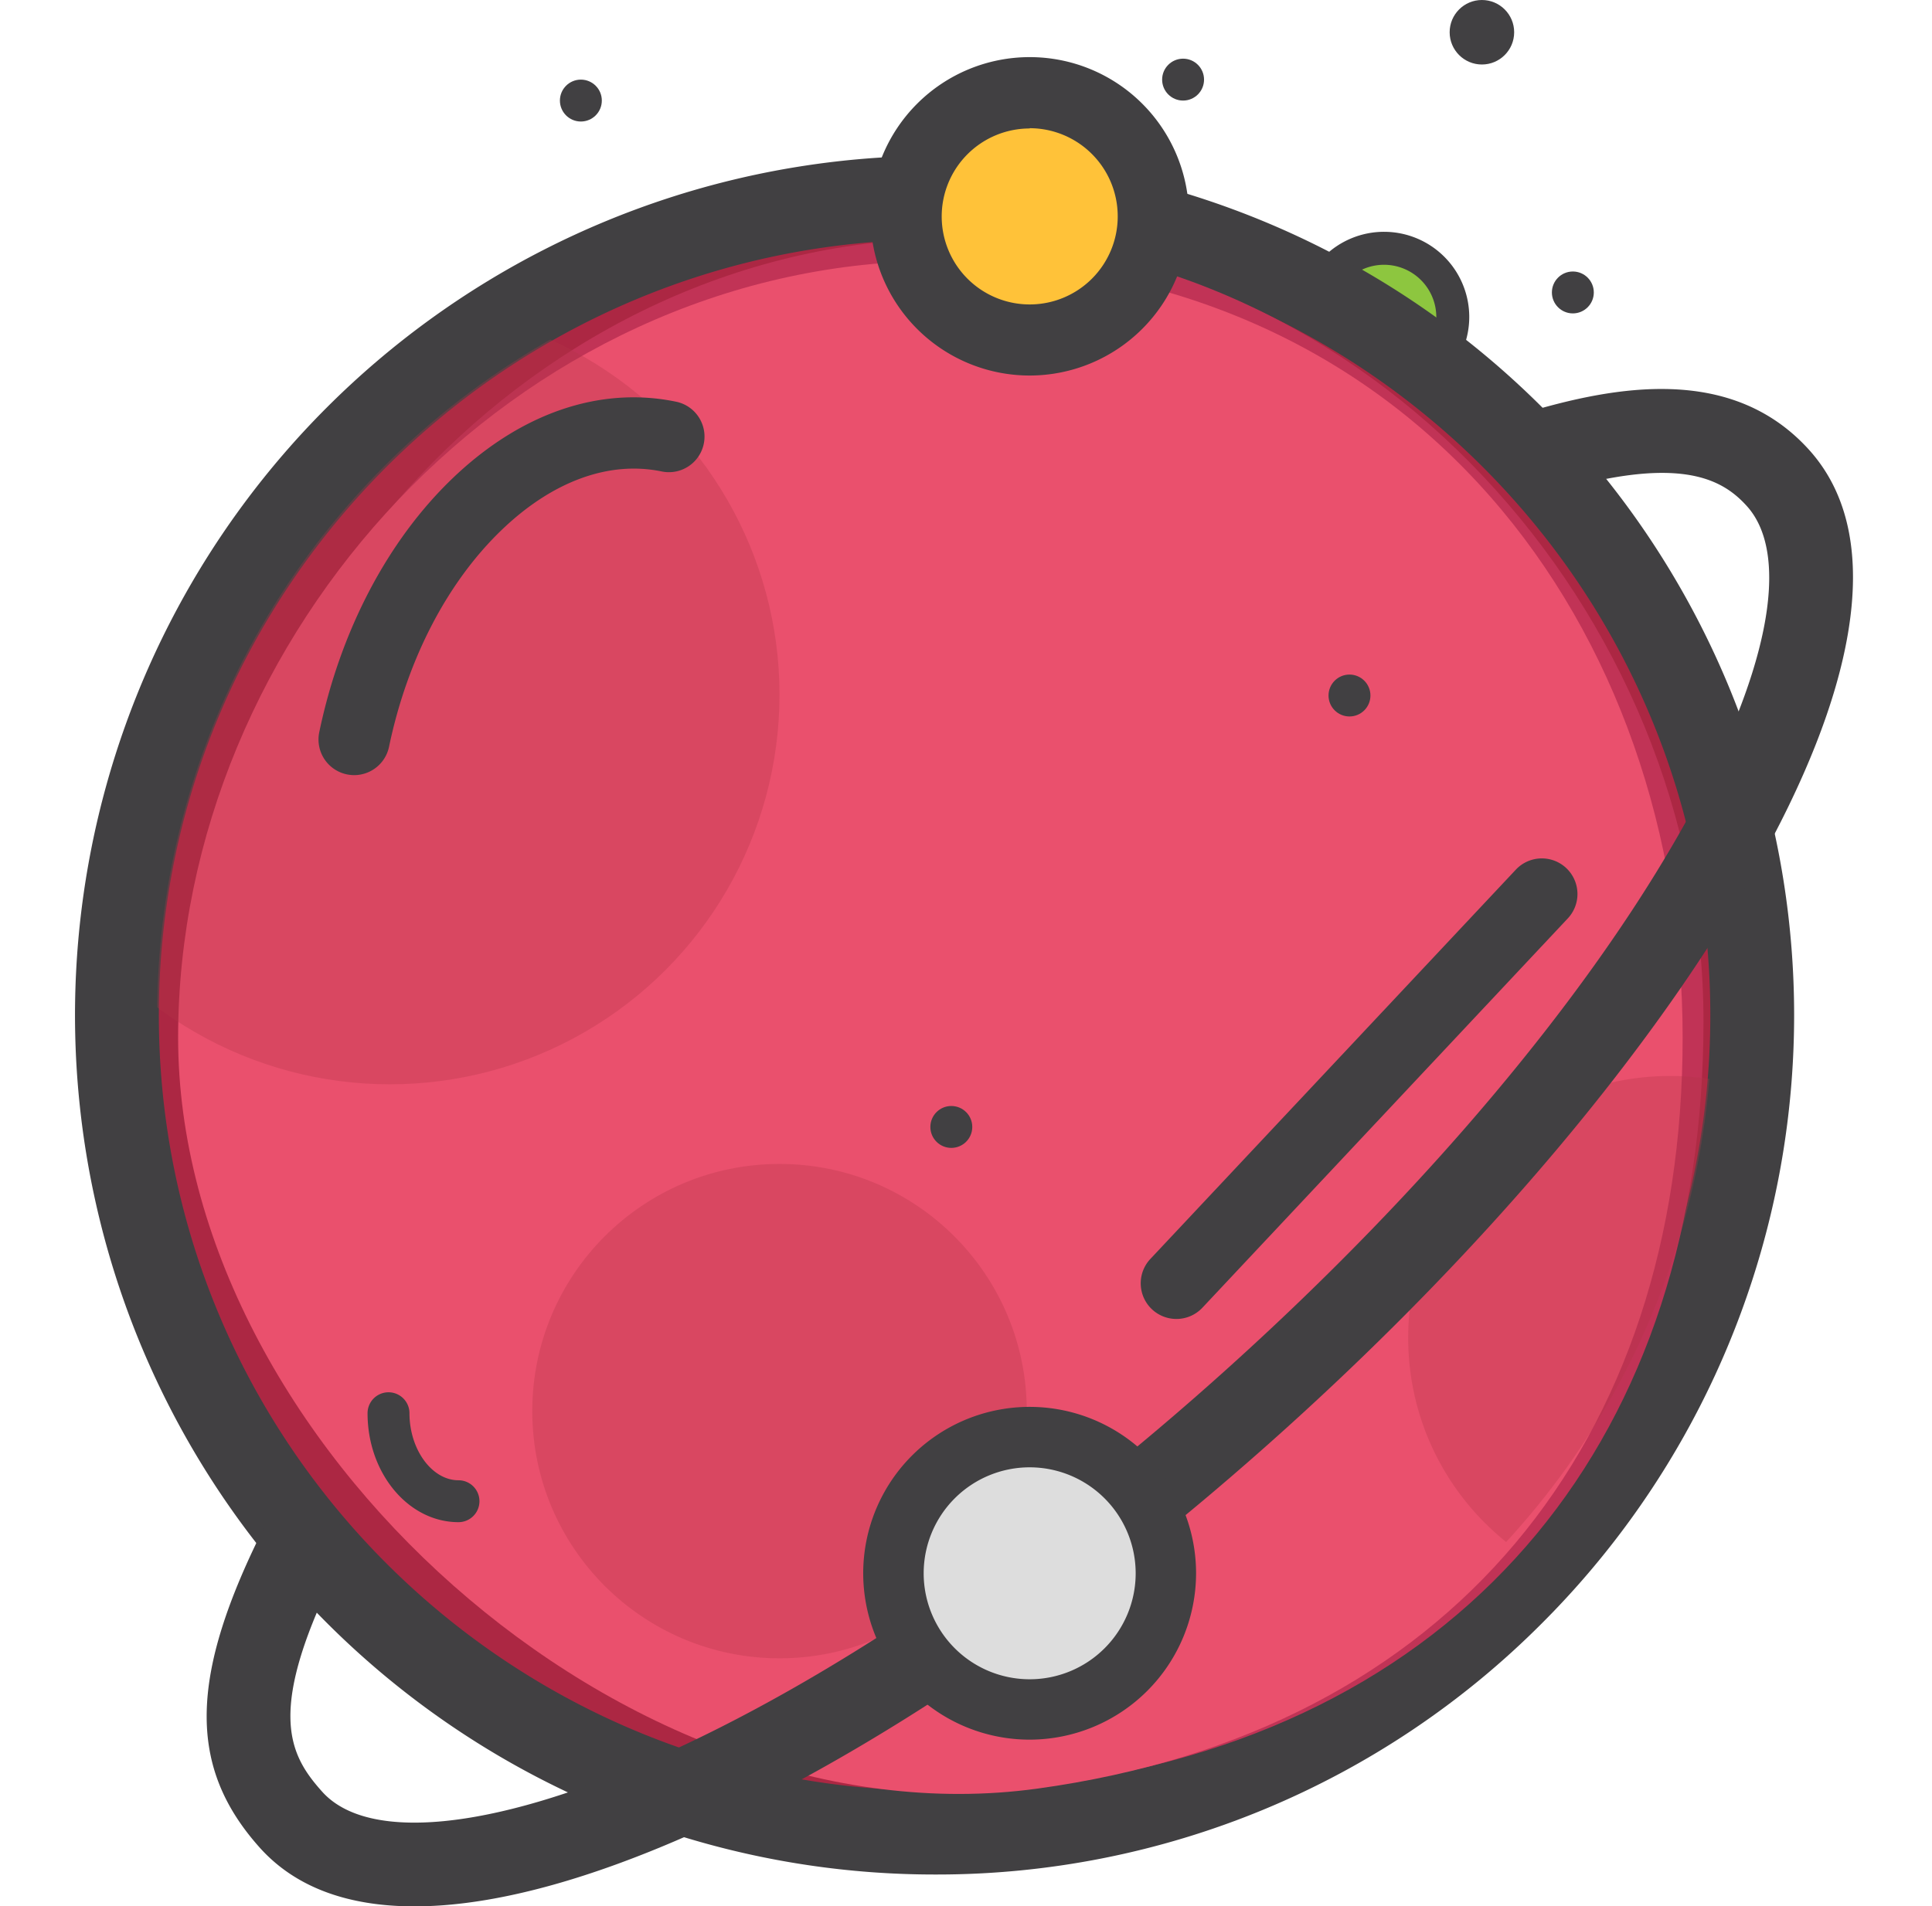 <svg xmlns="http://www.w3.org/2000/svg" xmlns:xlink="http://www.w3.org/1999/xlink" viewBox="0 0 586.35 578.72"><defs><style>.cls-1{fill:none;}.cls-2{fill:#8dc63f;}.cls-3{fill:#414042;}.cls-4{fill:#ac2743;}.cls-5{fill:#c13356;}.cls-6{fill:#ea506d;}.cls-7{opacity:0.31;}.cls-8{clip-path:url(#clip-path);}.cls-9{fill:#b33548;}.cls-10{fill:#ffc239;}.cls-11{fill:#ddd;}</style><clipPath id="clip-path"><circle class="cls-1" cx="283.64" cy="308.18" r="235.94"/></clipPath></defs><title>logo</title><g id="Layer_2" data-name="Layer 2"><g id="L_logo" data-name="L logo"><g id="_Group_" data-name="&lt;Group&gt;"><circle class="cls-2" cx="420.06" cy="96.24" r="20.86"/><path class="cls-3" d="M420.06,122.09a25.86,25.86,0,1,1,25.85-25.85A25.89,25.89,0,0,1,420.06,122.09Zm0-41.71a15.86,15.86,0,1,0,15.85,15.86A15.87,15.87,0,0,0,420.06,80.38Z"/></g><g id="_Group_2" data-name="&lt;Group&gt;"><circle class="cls-4" cx="283.64" cy="308.18" r="248.15"/><path class="cls-3" d="M283.64,569.05A260.87,260.87,0,0,1,99.17,123.72,260.87,260.87,0,0,1,468.1,492.65,259.15,259.15,0,0,1,283.64,569.05Zm0-496.3c-129.82,0-235.43,105.62-235.43,235.43S153.82,543.62,283.64,543.62,519.07,438,519.07,308.18,413.45,72.75,283.64,72.75Z"/></g><g id="_Group_3" data-name="&lt;Group&gt;"><path class="cls-5" d="M517,310c0,124.39-69.95,213.8-195.87,231.48C196.26,558.88,60.42,434.36,60.42,310s102.26-237.6,228.3-237.6S517,185.7,517,310Z"/></g><g id="_Group_4" data-name="&lt;Group&gt;"><path class="cls-6" d="M510.67,314.93c0,122.48-69.95,210.75-195.87,228.05-124.9,17.17-260.74-105.57-260.74-228S156.32,80.51,282.36,79.24C430.54,77.71,510.67,192.31,510.67,314.93Z"/></g><g class="cls-7"><g class="cls-8"><circle class="cls-9" cx="118.29" cy="210.88" r="118.29"/><circle class="cls-9" cx="236.58" cy="428.38" r="75.04"/><circle class="cls-9" cx="506.86" cy="406.12" r="79.49"/></g></g><g id="_Group_5" data-name="&lt;Group&gt;"><circle class="cls-10" cx="312.51" cy="65.63" r="37.52"/><path class="cls-3" d="M312.51,114a48.33,48.33,0,1,1,48.33-48.33A48.38,48.38,0,0,1,312.51,114Zm0-75a26.71,26.71,0,1,0,26.71,26.71A26.74,26.74,0,0,0,312.51,38.92Z"/></g><g id="_Group_6" data-name="&lt;Group&gt;"><circle class="cls-3" cx="288.72" cy="342.11" r="6.36"/></g><g id="_Group_7" data-name="&lt;Group&gt;"><circle class="cls-3" cx="409.56" cy="211.14" r="6.36"/></g><g id="_Group_8" data-name="&lt;Group&gt;"><path class="cls-3" d="M139.15,462.09c-15.22,0-27.6-14.84-27.6-33.07a6.36,6.36,0,0,1,12.72,0c0,11,6.81,20.35,14.88,20.35a6.36,6.36,0,1,1,0,12.72Z"/></g><g id="_Group_9" data-name="&lt;Group&gt;"><circle class="cls-3" cx="176.29" cy="30.53" r="6.36"/></g><g id="_Group_10" data-name="&lt;Group&gt;"><circle class="cls-3" cx="359.06" cy="24.17" r="6.36"/></g><g id="_Group_11" data-name="&lt;Group&gt;"><circle class="cls-3" cx="477.35" cy="88.78" r="6.36"/></g><g id="_Group_12" data-name="&lt;Group&gt;"><circle class="cls-3" cx="449.75" cy="9.79" r="9.79"/></g><g id="_Group_13" data-name="&lt;Group&gt;"><path class="cls-3" d="M125.77,578.72c-20.46,0-36.18-5.93-46.8-17.67-22.16-24.65-21.69-52.22,1.64-98.34a12.72,12.72,0,0,1,22.7,11.48C80.59,519.1,87.4,532.38,97.86,544c13.76,15.2,51,11.62,99.6-9.63,54.29-23.73,116.78-66.27,176-119.77s107.9-111.42,137-163c26.08-46.16,33.44-82.8,19.67-98-7.72-8.54-20.95-15.65-60.54-3.73a12.72,12.72,0,1,1-7.33-24.36c28.09-8.46,63.33-14.85,86.74,11,11.92,13.18,15.9,32,11.82,55.92-3.52,20.66-13,44.77-28.21,71.68-30.42,53.84-80.89,114-142.11,169.3S264.38,532.9,207.65,557.7c-28.31,12.38-53.28,19.36-74.22,20.76C130.81,578.63,128.25,578.72,125.77,578.72Z"/></g><g id="_Group_14" data-name="&lt;Group&gt;"><circle class="cls-11" cx="312.51" cy="477.6" r="41.34"/><path class="cls-3" d="M312.51,528.11A50.51,50.51,0,1,1,363,477.6,50.57,50.57,0,0,1,312.51,528.11Zm0-82.67a32.17,32.17,0,1,0,32.16,32.16A32.19,32.19,0,0,0,312.51,445.44Z"/></g><g id="_Group_15" data-name="&lt;Group&gt;"><path class="cls-3" d="M357,400.4a10.82,10.82,0,0,1-7.88-18.21L460.05,264a10.81,10.81,0,1,1,15.77,14.8L364.91,397A10.81,10.81,0,0,1,357,400.4Z"/></g><g id="_Group_16" data-name="&lt;Group&gt;"><path class="cls-3" d="M107.49,235.31a11.31,11.31,0,0,1-2.22-.23,10.82,10.82,0,0,1-8.38-12.79c6.41-30.77,20.72-58.09,40.31-76.94,20.68-19.9,44.83-28.21,68-23.4a10.81,10.81,0,0,1-4.39,21.17c-16-3.32-33.23,3-48.61,17.81-16.48,15.86-28.6,39.22-34.13,65.77A10.82,10.82,0,0,1,107.49,235.31Z"/></g></g></g></svg>